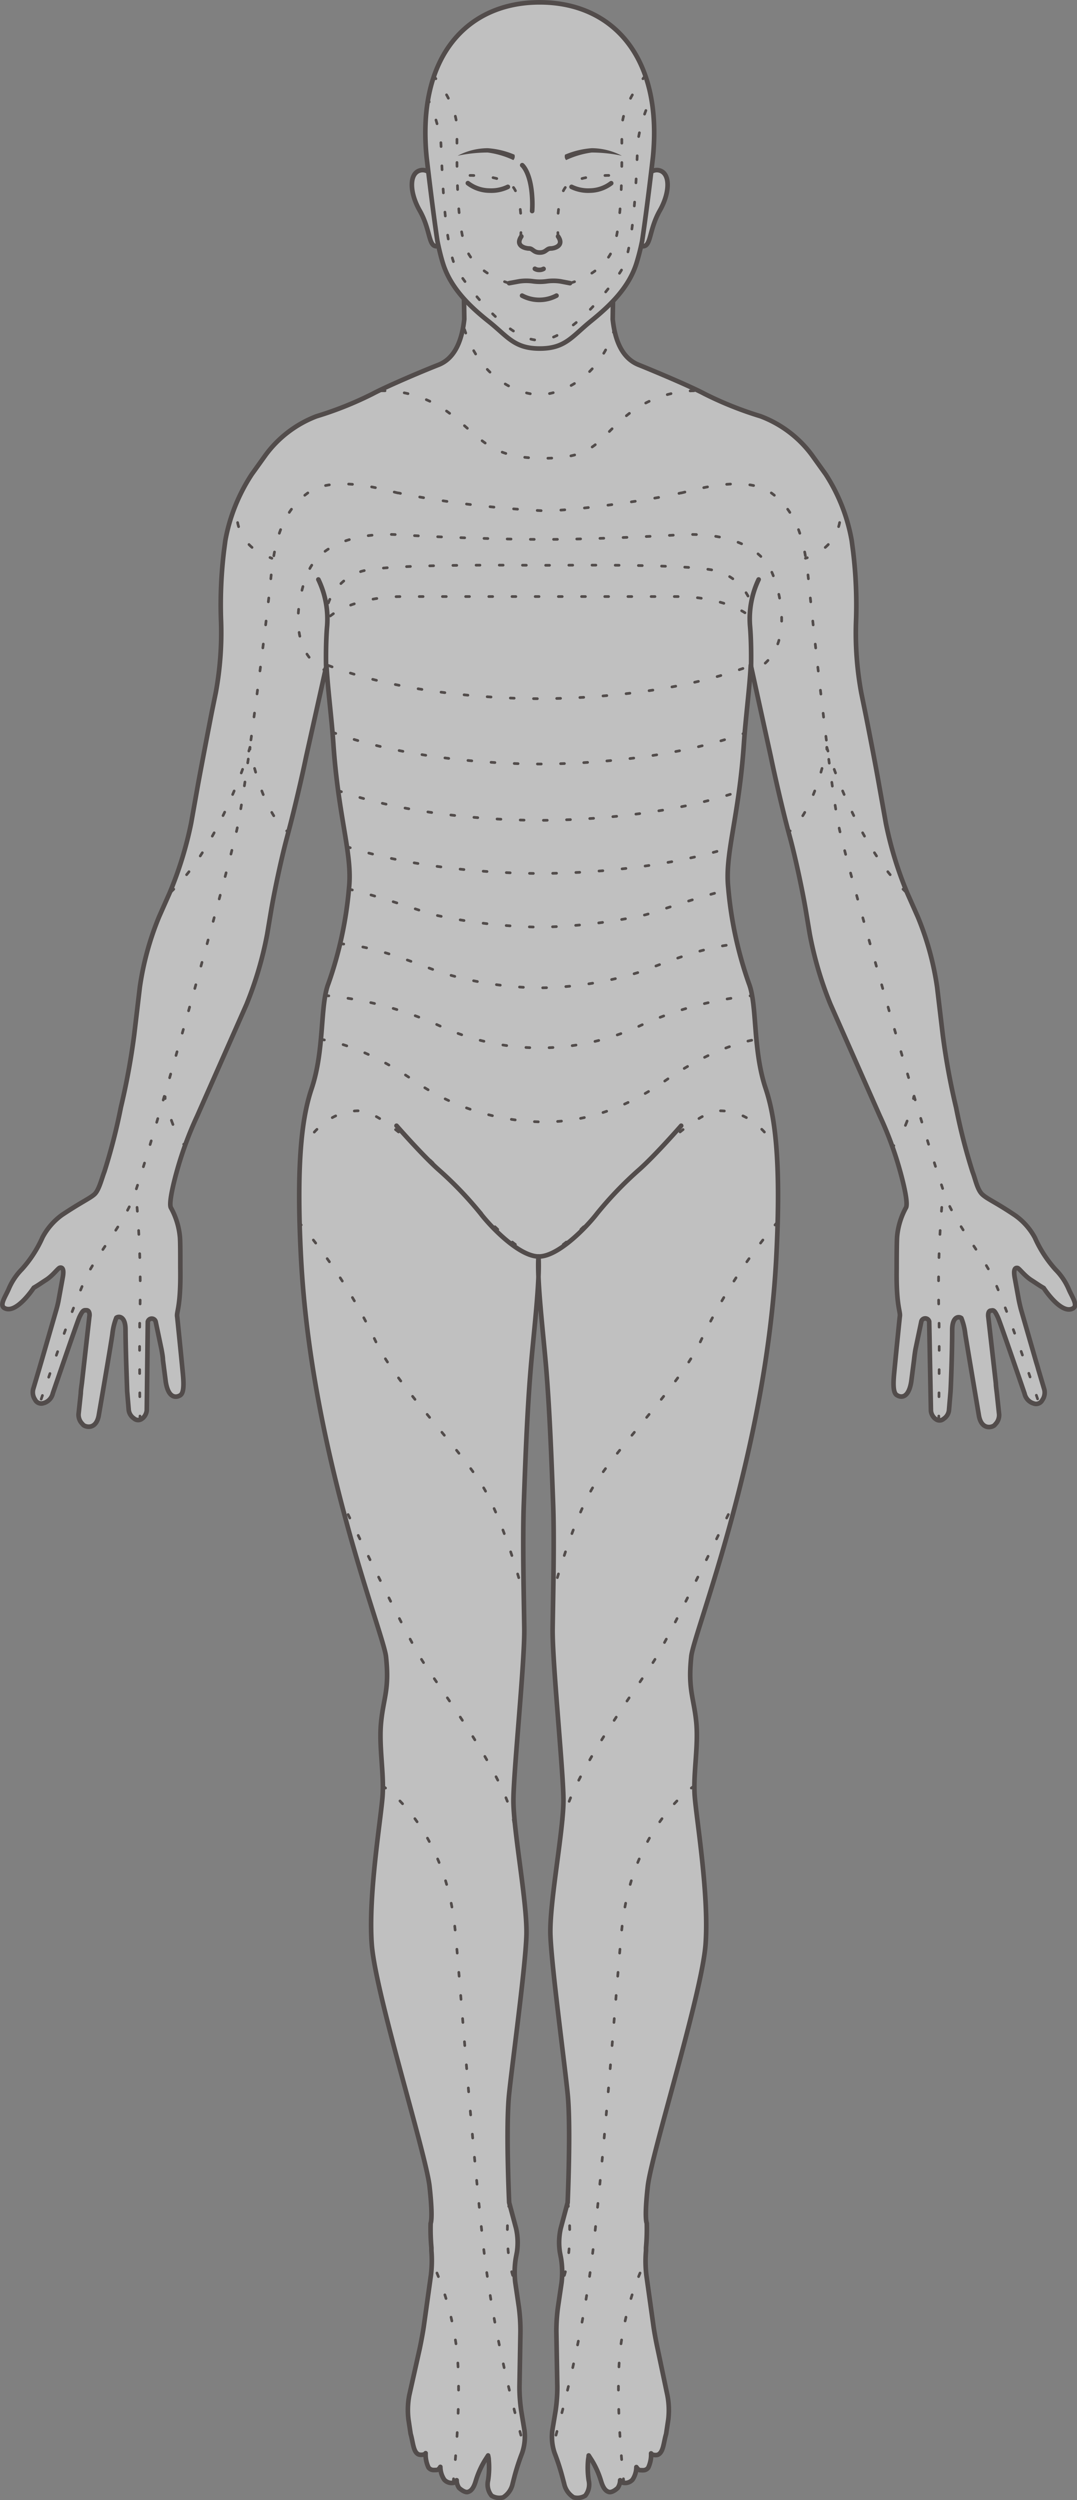 <svg xmlns="http://www.w3.org/2000/svg" viewBox="0 0 156.53 363.22"><rect x="0" y="0" width="156.53" height="363.22" fill="#808080" stroke="none"/><defs><style>.cls-1{opacity:0.5;}.cls-2{fill:#fff;}.cls-10,.cls-11,.cls-3,.cls-5,.cls-6,.cls-7,.cls-8,.cls-9{fill:none;stroke:#231815;stroke-linecap:round;stroke-linejoin:round;}.cls-3{stroke-width:0.67px;}.cls-4{fill:#231815;}.cls-10,.cls-11,.cls-5,.cls-6,.cls-7,.cls-8,.cls-9{stroke-width:0.39px;}.cls-6{stroke-dasharray:0.57 2.87;}.cls-7{stroke-dasharray:0.56 2.81;}.cls-8{stroke-dasharray:0.68 3.39;}.cls-9{stroke-dasharray:0.57 2.87;}.cls-10{stroke-dasharray:0.61 3.03;}.cls-11{stroke-dasharray:0.65 3.27;}</style></defs><title>アセット 1</title><g id="レイヤー_2" data-name="レイヤー 2"><g id="レイヤー_1-2" data-name="レイヤー 1"><g class="cls-1"><path class="cls-2" d="M89.16,39.13l-.11,7.25C89.36,49.3,90.33,52,92.81,53s7.52,3.12,9.59,4.22a51.1,51.1,0,0,0,8.13,3.25A16.53,16.53,0,0,1,118,66.11l2,2.79a26,26,0,0,1,3.79,9.67l.2,1.52a65.14,65.14,0,0,1,.42,10.32,48.17,48.17,0,0,0,.77,10.27l.58,2.84c.58,2.88,1.49,7.6,2,10.5l1,5.62a53.87,53.87,0,0,0,3.12,10.15l1.52,3.43a42.47,42.47,0,0,1,2.8,10.2l.83,7a101.32,101.32,0,0,0,1.93,10.5,85.18,85.18,0,0,0,2.4,9.36c.4,1,.67,2.6,1.45,3.29s1.87,1.08,4.72,3a9.5,9.5,0,0,1,2.88,3.25,17.65,17.65,0,0,0,3,4.63,9.13,9.13,0,0,1,1.95,2.92c.51,1.15,1.33,2.29.6,2.71-1.71,1-4.27-2.95-4.27-2.95-.62-.35-1.2-.77-1.8-1.15-1-.64-1.75-1.7-2-1.76-.73-.14-.44,1.23-.38,1.56l.56,3.08c.08.4.23,1.06.34,1.45l2.08,7.2c.11.4.31,1,.42,1.44l.87,2.93a1.89,1.89,0,0,1-.18,1.35l-.18.29a1,1,0,0,1-1.11.41l-.23-.08a1.91,1.91,0,0,1-1.17-1.38s-3.55-10.38-3.87-11.06c-.52-1.14-.66-1.06-1-1-.55,0-.39,1-.41.83l1.11,9.75c0,.41.11,1.08.15,1.49l.32,3a1.89,1.89,0,0,1-.42,1.3l-.23.26c-.27.31-1.84.82-2.27-1.28,0,0-1.8-10.66-2-11.94a8.9,8.9,0,0,0-.57-2.32c-.33-.26-1.32-.31-1.33,1.74,0,3.67-.21,8.57-.24,8.94l-.23,2.74a1.73,1.73,0,0,1-.59,1.08l-.25.19a.9.9,0,0,1-1.06,0l-.17-.13a1.7,1.7,0,0,1-.55-1.1L135.05,192a.59.59,0,0,0-1.16.06l-.84,4c-.07.41-.16,1.07-.2,1.49l-.41,3.19c-.49,3-2,2-2,2-.58-.23-.67-1.29-.49-3.18.29-3.06.82-8.24.82-8.24.16-.79-.53-1.33-.45-7,0-.72,0-4,.07-4.73a10.79,10.79,0,0,1,1.31-4.19c.36-1-.93-5.43-.93-5.43a51.07,51.07,0,0,0-2.91-7.86l-7.17-16.22a52.8,52.8,0,0,1-3-10.18l-.55-3.29c-.48-2.9-1.49-7.6-2.24-10.44l-.43-1.6c-.75-2.84-1.84-7.53-2.43-10.41l-2.92-13.33c-.2,3.58-.75,7.65-1,11.36-.73,10.81-2.79,16-2.28,20.94a56.06,56.06,0,0,0,3,13.93c1.25,3.2.53,9.56,2.44,15.26,1.24,3.72,2.31,9.87,1.54,24.62-1.48,28.43-12,54.48-12.35,57.9-.51,4.77.37,6,.72,9.51s-.46,7.44-.22,10.77,2.1,14.31,1.58,21.52-7.87,30.45-8.4,35.17S94,323,94,323a29.71,29.71,0,0,1-.11,3.55l0,.44a17.74,17.74,0,0,0,.05,3.54l1,7.16c.13,1,.42,2.55.63,3.51L97,348a11.56,11.56,0,0,1,.13,3.5l-.32,2.13c-.37,1.22-.37,2.62-1.18,3-.2.08-.82.11-1-.19a4.46,4.46,0,0,1-.41,2.07c-.37.48-.8.37-1.18.37-.18,0-.37-.18-.55-.45a3.36,3.36,0,0,1-.56,1.83,1.45,1.45,0,0,1-1.3.46c-.16,0-.34-.15-.5-.38a2,2,0,0,1-.35,1.12c-.3.29-.87.68-1.25.59-.56-.13-.91-.69-1.18-1.61a12.85,12.85,0,0,0-1.31-2.95l-.48-.75c0,.19-.05.39-.08.62a12.37,12.37,0,0,0,.08,3,2.59,2.59,0,0,1-.5,2.22,2.14,2.14,0,0,1-1.69.25,3.09,3.09,0,0,1-1.38-2l-.3-1.13a33,33,0,0,0-1.08-3.3,7.34,7.34,0,0,1-.33-3.33l.46-2.77a23.39,23.39,0,0,0,.26-3.54l-.14-8a26.55,26.55,0,0,1,.23-3.54l.53-3.6a12.76,12.76,0,0,0-.08-3.52l-.17-.9a9.3,9.3,0,0,1,.13-3.47l1-3.73s.49-11,0-15.82S80.19,285.92,80,281.22s1.93-15.38,1.89-19.8-1.64-20.05-1.57-24.83.26-12.82.07-18.1-.47-13.13-1-19.62c-.46-5.49-1.36-12.73-1.13-16.31.23,3.58-.67,10.82-1.13,16.31-.54,6.49-.81,14.33-1,19.62s0,13.32.07,18.1S74.67,257,74.62,261.42s2.05,15.1,1.89,19.8-2,18.11-2.51,22.94S74,320,74,320l1,3.73a9.24,9.24,0,0,1,.13,3.47l-.17.9a12.73,12.73,0,0,0-.07,3.52l.53,3.6a26.71,26.71,0,0,1,.22,3.54l-.14,8a23.84,23.84,0,0,0,.26,3.54l.46,2.77a7.34,7.34,0,0,1-.34,3.33,33.41,33.41,0,0,0-1.08,3.3l-.29,1.13a3.09,3.09,0,0,1-1.38,2,2.14,2.14,0,0,1-1.69-.25,2.58,2.58,0,0,1-.5-2.22,12.55,12.55,0,0,0,.09-3c0-.23-.06-.43-.09-.62l-.48.75a12.81,12.81,0,0,0-1.31,2.95c-.27.92-.62,1.48-1.18,1.61-.37.09-.94-.31-1.25-.59a2,2,0,0,1-.35-1.12c-.16.23-.34.38-.5.38a1.45,1.45,0,0,1-1.3-.46A3.38,3.38,0,0,1,64,358.4c-.17.28-.36.45-.54.45-.38,0-.82.11-1.19-.37a4.47,4.47,0,0,1-.41-2.07c-.17.29-.8.26-1,.19-.81-.33-.81-1.74-1.18-3l-.32-2.13a11.45,11.45,0,0,1,.13-3.5L61,341.22c.21-1,.5-2.53.63-3.51l1-7.16A17.61,17.61,0,0,0,62.7,327l0-.44a29.52,29.52,0,0,1-.11-3.55s.36-.64-.16-5.36-7.87-28-8.4-35.17,1.33-18.19,1.57-21.52-.56-7.23-.21-10.77,1.23-4.74.71-9.51c-.37-3.42-10.87-29.47-12.35-57.9-.77-14.75.29-20.9,1.54-24.62,1.91-5.7,1.19-12.06,2.44-15.26a56.18,56.18,0,0,0,3-13.93c.51-4.94-1.55-10.13-2.28-20.94-.25-3.71-.8-7.79-1-11.36L44.48,110c-.59,2.88-1.69,7.56-2.44,10.41l-.42,1.6c-.75,2.84-1.76,7.55-2.24,10.44l-.55,3.29a53,53,0,0,1-3,10.18l-7.17,16.22A51.44,51.44,0,0,0,25.75,170s-1.3,4.48-.93,5.43a10.77,10.77,0,0,1,1.32,4.19c.09.7.06,4,.07,4.73.08,5.68-.61,6.23-.45,7,0,0,.53,5.18.82,8.24.18,1.89.09,2.95-.49,3.18,0,0-1.53.94-2-2l-.41-3.19c0-.42-.13-1.08-.2-1.49l-.84-4a.59.59,0,0,0-1.16-.06l-.15,12.88a1.72,1.72,0,0,1-.55,1.1l-.17.13a.9.9,0,0,1-1.06,0l-.25-.19a1.74,1.74,0,0,1-.59-1.08l-.23-2.74c0-.37-.21-5.26-.24-8.94,0-2-1-2-1.33-1.74a9,9,0,0,0-.57,2.32c-.16,1.28-2,11.94-2,11.94-.43,2.11-2,1.59-2.27,1.28l-.23-.26a1.88,1.88,0,0,1-.42-1.3l.32-3c0-.42.11-1.08.16-1.49l1.1-9.75c0,.17.14-.8-.41-.83-.39,0-.53-.1-1.05,1-.31.68-3.86,11.06-3.86,11.06a1.91,1.91,0,0,1-1.18,1.38l-.23.07a1,1,0,0,1-1.11-.41L5,203.19a1.88,1.88,0,0,1-.18-1.35l.87-2.93.42-1.44,2.08-7.2c.11-.39.27-1,.34-1.45l.56-3.08c.06-.33.35-1.71-.38-1.56-.28.05-1,1.12-2,1.76-.6.38-1.18.8-1.8,1.15,0,0-2.56,3.92-4.27,2.95-.74-.42.09-1.56.6-2.71a9.14,9.14,0,0,1,1.94-2.93,17.5,17.5,0,0,0,3-4.63A9.55,9.55,0,0,1,9,176.52c2.85-1.9,4.05-2.4,4.72-3s1.06-2.29,1.45-3.29a85.07,85.07,0,0,0,2.4-9.36,102.51,102.51,0,0,0,1.93-10.5l.83-7a42.75,42.75,0,0,1,2.8-10.2l1.52-3.43a53.88,53.88,0,0,0,3.13-10.15l1-5.62c.53-2.89,1.44-7.62,2-10.5l.58-2.84a48.06,48.06,0,0,0,.77-10.27,65.44,65.44,0,0,1,.42-10.32l.2-1.52A25.93,25.93,0,0,1,36.6,68.9l2-2.79A16.52,16.52,0,0,1,46,60.48a51.13,51.13,0,0,0,8.13-3.25c2.07-1.1,7.11-3.25,9.59-4.22s3.44-3.71,3.76-6.64l-.11-7.25Z"/><path class="cls-3" d="M89.16,39.13l-.11,7.25C89.36,49.3,90.33,52,92.81,53s7.52,3.12,9.59,4.22a51.1,51.1,0,0,0,8.13,3.25A16.53,16.53,0,0,1,118,66.11l2,2.79a26,26,0,0,1,3.79,9.67l.2,1.52a65.14,65.14,0,0,1,.42,10.32,48.17,48.17,0,0,0,.77,10.27l.58,2.84c.58,2.88,1.49,7.6,2,10.5l1,5.62a53.87,53.87,0,0,0,3.12,10.15l1.52,3.43a42.47,42.47,0,0,1,2.8,10.2l.83,7a101.32,101.32,0,0,0,1.93,10.5,85.18,85.18,0,0,0,2.4,9.36c.4,1,.67,2.6,1.45,3.29s1.87,1.08,4.72,3a9.5,9.5,0,0,1,2.88,3.25,17.65,17.65,0,0,0,3,4.63,9.13,9.13,0,0,1,1.95,2.92c.51,1.15,1.33,2.29.6,2.71-1.71,1-4.27-2.95-4.27-2.95-.62-.35-1.2-.77-1.8-1.15-1-.64-1.75-1.7-2-1.76-.73-.14-.44,1.23-.38,1.56l.56,3.08c.08.4.23,1.06.34,1.45l2.08,7.2c.11.4.31,1,.42,1.44l.87,2.93a1.89,1.89,0,0,1-.18,1.35l-.18.29a1,1,0,0,1-1.11.41l-.23-.08a1.91,1.91,0,0,1-1.17-1.38s-3.55-10.38-3.87-11.06c-.52-1.14-.66-1.06-1-1-.55,0-.39,1-.41.83l1.11,9.75c0,.41.11,1.08.15,1.49l.32,3a1.89,1.89,0,0,1-.42,1.3l-.23.26c-.27.31-1.84.82-2.27-1.28,0,0-1.8-10.66-2-11.94a8.9,8.9,0,0,0-.57-2.32c-.33-.26-1.32-.31-1.33,1.74,0,3.67-.21,8.57-.24,8.94l-.23,2.74a1.73,1.73,0,0,1-.59,1.08l-.25.19a.9.9,0,0,1-1.06,0l-.17-.13a1.7,1.7,0,0,1-.55-1.1L135.05,192a.59.59,0,0,0-1.16.06l-.84,4c-.07.41-.16,1.07-.2,1.49l-.41,3.19c-.49,3-2,2-2,2-.58-.23-.67-1.29-.49-3.18.29-3.06.82-8.24.82-8.24.16-.79-.53-1.33-.45-7,0-.72,0-4,.07-4.73a10.79,10.79,0,0,1,1.31-4.19c.36-1-.93-5.43-.93-5.43a51.07,51.07,0,0,0-2.91-7.86l-7.17-16.22a52.8,52.8,0,0,1-3-10.18l-.55-3.29c-.48-2.9-1.49-7.6-2.24-10.44l-.43-1.6c-.75-2.84-1.84-7.53-2.43-10.41l-2.92-13.33c-.2,3.58-.75,7.65-1,11.36-.73,10.81-2.79,16-2.28,20.94a56.06,56.06,0,0,0,3,13.93c1.25,3.2.53,9.56,2.44,15.26,1.24,3.72,2.31,9.87,1.54,24.62-1.48,28.43-12,54.48-12.35,57.9-.51,4.77.37,6,.72,9.51s-.46,7.44-.22,10.77,2.1,14.31,1.58,21.52-7.87,30.45-8.4,35.17S94,323,94,323a29.71,29.71,0,0,1-.11,3.55l0,.44a17.74,17.74,0,0,0,.05,3.54l1,7.16c.13,1,.42,2.55.63,3.51L97,348a11.56,11.56,0,0,1,.13,3.5l-.32,2.13c-.37,1.22-.37,2.62-1.18,3-.2.08-.82.11-1-.19a4.46,4.46,0,0,1-.41,2.07c-.37.48-.8.37-1.18.37-.18,0-.37-.18-.55-.45a3.36,3.36,0,0,1-.56,1.83,1.45,1.45,0,0,1-1.3.46c-.16,0-.34-.15-.5-.38a2,2,0,0,1-.35,1.12c-.3.29-.87.68-1.25.59-.56-.13-.91-.69-1.18-1.61a12.85,12.85,0,0,0-1.31-2.95l-.48-.75c0,.19-.05.39-.08.62a12.37,12.37,0,0,0,.08,3,2.59,2.59,0,0,1-.5,2.22,2.14,2.14,0,0,1-1.69.25,3.09,3.09,0,0,1-1.38-2l-.3-1.13a33,33,0,0,0-1.08-3.3,7.34,7.34,0,0,1-.33-3.33l.46-2.77a23.39,23.39,0,0,0,.26-3.54l-.14-8a26.55,26.55,0,0,1,.23-3.54l.53-3.6a12.76,12.76,0,0,0-.08-3.52l-.17-.9a9.3,9.3,0,0,1,.13-3.47l1-3.73s.49-11,0-15.82S80.19,285.92,80,281.22s1.93-15.38,1.89-19.8-1.64-20.05-1.57-24.83.26-12.82.07-18.1-.47-13.13-1-19.62c-.46-5.49-1.36-12.73-1.13-16.31.23,3.58-.67,10.82-1.13,16.31-.54,6.49-.81,14.33-1,19.62s0,13.32.07,18.1S74.67,257,74.62,261.42s2.05,15.1,1.89,19.8-2,18.11-2.51,22.94S74,320,74,320l1,3.73a9.24,9.24,0,0,1,.13,3.47l-.17.9a12.73,12.73,0,0,0-.07,3.52l.53,3.6a26.71,26.71,0,0,1,.22,3.54l-.14,8a23.84,23.84,0,0,0,.26,3.54l.46,2.77a7.34,7.34,0,0,1-.34,3.33,33.41,33.41,0,0,0-1.08,3.3l-.29,1.13a3.09,3.09,0,0,1-1.38,2,2.14,2.14,0,0,1-1.69-.25,2.58,2.58,0,0,1-.5-2.22,12.55,12.55,0,0,0,.09-3c0-.23-.06-.43-.09-.62l-.48.75a12.81,12.81,0,0,0-1.31,2.95c-.27.92-.62,1.48-1.18,1.61-.37.09-.94-.31-1.25-.59a2,2,0,0,1-.35-1.12c-.16.23-.34.38-.5.38a1.45,1.45,0,0,1-1.3-.46A3.38,3.38,0,0,1,64,358.4c-.17.28-.36.45-.54.45-.38,0-.82.11-1.19-.37a4.47,4.47,0,0,1-.41-2.07c-.17.29-.8.26-1,.19-.81-.33-.81-1.74-1.18-3l-.32-2.13a11.45,11.45,0,0,1,.13-3.5L61,341.22c.21-1,.5-2.53.63-3.51l1-7.16A17.61,17.61,0,0,0,62.7,327l0-.44a29.52,29.52,0,0,1-.11-3.55s.36-.64-.16-5.36-7.87-28-8.4-35.17,1.33-18.19,1.57-21.52-.56-7.23-.21-10.77,1.23-4.74.71-9.51c-.37-3.42-10.87-29.47-12.35-57.9-.77-14.75.29-20.9,1.54-24.62,1.91-5.7,1.19-12.06,2.44-15.26a56.18,56.18,0,0,0,3-13.93c.51-4.94-1.55-10.13-2.28-20.94-.25-3.71-.8-7.79-1-11.36L44.48,110c-.59,2.88-1.69,7.56-2.44,10.41l-.42,1.6c-.75,2.84-1.76,7.55-2.24,10.44l-.55,3.29a53,53,0,0,1-3,10.18l-7.17,16.22A51.44,51.44,0,0,0,25.75,170s-1.3,4.48-.93,5.43a10.77,10.77,0,0,1,1.32,4.19c.09.7.06,4,.07,4.73.08,5.68-.61,6.23-.45,7,0,0,.53,5.18.82,8.24.18,1.89.09,2.95-.49,3.18,0,0-1.53.94-2-2l-.41-3.19c0-.42-.13-1.08-.2-1.49l-.84-4a.59.59,0,0,0-1.16-.06l-.15,12.88a1.72,1.72,0,0,1-.55,1.1l-.17.13a.9.9,0,0,1-1.06,0l-.25-.19a1.74,1.74,0,0,1-.59-1.08l-.23-2.74c0-.37-.21-5.26-.24-8.94,0-2-1-2-1.33-1.74a9,9,0,0,0-.57,2.32c-.16,1.28-2,11.94-2,11.94-.43,2.11-2,1.59-2.27,1.28l-.23-.26a1.88,1.88,0,0,1-.42-1.3l.32-3c0-.42.11-1.08.16-1.49l1.1-9.75c0,.17.14-.8-.41-.83-.39,0-.53-.1-1.05,1-.31.68-3.86,11.06-3.86,11.06a1.91,1.91,0,0,1-1.18,1.38l-.23.07a1,1,0,0,1-1.11-.41L5,203.19a1.88,1.88,0,0,1-.18-1.35l.87-2.93.42-1.44,2.08-7.2c.11-.39.27-1,.34-1.45l.56-3.08c.06-.33.35-1.71-.38-1.56-.28.05-1,1.12-2,1.76-.6.38-1.18.8-1.8,1.15,0,0-2.56,3.92-4.27,2.95-.74-.42.09-1.56.6-2.71a9.14,9.14,0,0,1,1.94-2.93,17.5,17.5,0,0,0,3-4.63A9.55,9.55,0,0,1,9,176.52c2.85-1.9,4.05-2.4,4.72-3s1.06-2.29,1.45-3.29a85.07,85.07,0,0,0,2.4-9.36,102.51,102.51,0,0,0,1.93-10.5l.83-7a42.75,42.75,0,0,1,2.8-10.2l1.52-3.43a53.88,53.88,0,0,0,3.13-10.15l1-5.62c.53-2.89,1.44-7.62,2-10.5l.58-2.84a48.06,48.06,0,0,0,.77-10.27,65.44,65.44,0,0,1,.42-10.32l.2-1.52A25.93,25.93,0,0,1,36.6,68.9l2-2.79A16.52,16.52,0,0,1,46,60.48a51.13,51.13,0,0,0,8.13-3.25c2.07-1.1,7.11-3.25,9.59-4.22s3.44-3.71,3.76-6.64l-.11-7.25Z"/><path class="cls-3" d="M110.26,84.19A13.26,13.26,0,0,0,109,90.86c.23,2.55.16,5.83.16,5.83"/><path class="cls-3" d="M46.27,84.19a13.25,13.25,0,0,1,1.28,6.67c-.23,2.55-.16,5.83-.16,5.83"/><path class="cls-2" d="M62.79,25.61a1.49,1.49,0,0,0-1.61-.88c-1.74.31-1.71,3.18-.18,5.86,1.85,3.26,1.07,5.93,3.16,5Z"/><path class="cls-3" d="M62.79,25.61a1.49,1.49,0,0,0-1.61-.88c-1.74.31-1.71,3.18-.18,5.86,1.85,3.26,1.07,5.93,3.16,5Z"/><path class="cls-2" d="M94.1,25.61a1.49,1.49,0,0,1,1.61-.88c1.74.31,1.71,3.18.19,5.86-1.85,3.26-1.08,5.93-3.17,5Z"/><path class="cls-3" d="M94.1,25.61a1.49,1.49,0,0,1,1.61-.88c1.74.31,1.71,3.18.19,5.86-1.85,3.26-1.08,5.93-3.17,5Z"/><path class="cls-2" d="M78.44,50.64c3.72,0,4.66-1.73,7.46-4s5.5-4.86,6.61-8.41A33.08,33.08,0,0,0,93.33,35c.75-5,1.57-12.19,1.57-12.19C96.33,8.23,89,.34,78.44.34S60.56,8.23,62,22.82c0,0,.82,7.17,1.57,12.19.24,1.19.51,2.3.81,3.26,1.11,3.56,3.86,6.22,6.62,8.41s3.74,4,7.46,4"/><path class="cls-3" d="M81.11,34.35c1,1.45-.73,1.77-1.08,1.75-.62,0-.65.59-1.59.59s-1-.62-1.59-.59c-.36,0-2.07-.3-1.08-1.75"/><path class="cls-4" d="M74.61,23.26a12.73,12.73,0,0,0-3.72-1.1,21.1,21.1,0,0,0-4.38.47,9.45,9.45,0,0,1,4.38-1.1,12.08,12.08,0,0,1,3.88.94.78.78,0,0,1-.16.79"/><path class="cls-4" d="M82.28,23.26A12.71,12.71,0,0,1,86,22.16a21.1,21.1,0,0,1,4.38.47A9.44,9.44,0,0,0,86,21.53a12.11,12.11,0,0,0-3.88.94.79.79,0,0,0,.16.79"/><path class="cls-3" d="M82.84,41.14l-1.41-.27a7,7,0,0,0-2,0,7.22,7.22,0,0,1-1.94,0,7,7,0,0,0-2,0L74,41.14"/><path class="cls-3" d="M80.88,42.95a5.35,5.35,0,0,1-5,0"/><path class="cls-3" d="M73.81,27.15a5.56,5.56,0,0,1-2.69.54A5.24,5.24,0,0,1,68,26.61"/><path class="cls-3" d="M83.07,27.15a5.56,5.56,0,0,0,2.69.54,5.25,5.25,0,0,0,3.07-1.07"/><path class="cls-3" d="M78.44,50.64c3.72,0,4.66-1.73,7.46-4s5.5-4.86,6.61-8.41A33.08,33.08,0,0,0,93.33,35c.75-5,1.57-12.19,1.57-12.19C96.33,8.23,89,.34,78.44.34S60.56,8.23,62,22.82c0,0,.82,7.17,1.57,12.19.24,1.19.51,2.3.81,3.26,1.11,3.56,3.86,6.22,6.62,8.41S74.72,50.64,78.44,50.64Z"/><path class="cls-3" d="M99,163.55s-3.72,4.26-6.07,6.35a52.81,52.81,0,0,0-6.16,6.41c-1.37,1.79-5.56,6.24-8.46,6.24s-7.09-4.44-8.46-6.24a52.32,52.32,0,0,0-6.15-6.41c-2.35-2.1-6.07-6.35-6.07-6.35"/><path class="cls-3" d="M75.9,24s1.23,1,1.44,4.66a15.56,15.56,0,0,1,0,2"/><path class="cls-3" d="M79,39.06a1.23,1.23,0,0,1-.62.15,1.18,1.18,0,0,1-.64-.16"/><path class="cls-5" d="M57.93,71.62l.27.06"/><path class="cls-6" d="M61,72.21a146.88,146.88,0,0,0,18,2c4.28,0,13.29-1.27,18.25-2.22"/><path class="cls-5" d="M98.68,71.68l.27-.06"/><path class="cls-7" d="M47.74,96.69c11.9,4.55,26.83,4.82,30.7,4.82s18.8-.27,30.7-4.82"/><path class="cls-7" d="M48.27,106.37C60.07,110.72,74.63,111,78.44,111s18.07-.26,29.81-4.49"/><path class="cls-7" d="M49.09,114.85c11.65,4.08,25.63,4.33,29.35,4.33s17.41-.25,29-4.2"/><path class="cls-7" d="M50.37,123c11.37,3.66,24.48,3.9,28.07,3.9s16.42-.23,27.7-3.78"/><path class="cls-7" d="M50.66,129.17c4.36,1,10.56,3.22,12.43,3.74a77,77,0,0,0,15.35,1.79,76.89,76.89,0,0,0,15.35-1.79c1.82-.51,7.75-2.61,12.09-3.66"/><path class="cls-7" d="M49.4,137.11c5.33.39,10.75,2.77,14.76,4.19a50.63,50.63,0,0,0,14.28,2.22,50.61,50.61,0,0,0,14.28-2.22c3.92-1.38,9.2-3.7,14.42-4.16"/><path class="cls-7" d="M47.23,144.63a50.8,50.8,0,0,1,16.93,4.53,34.66,34.66,0,0,0,28.57,0,51.15,51.15,0,0,1,16.59-4.51"/><path class="cls-7" d="M46.59,151c3.53.51,8.36,2.41,13.56,6A33.68,33.68,0,0,0,79,163c5.76,0,11.52-1.7,17.7-6,5-3.48,9.71-5.38,13.22-6"/><path class="cls-7" d="M47.56,97.54c-6-2.69-4.3-10.94-2.81-14.38,1.88-4.36,7.69-5.82,13.19-5.47s15,.68,21.09.68S93.46,78,99,77.69s11.31,1.11,13.19,5.47c1.49,3.44,3.19,11.69-2.82,14.38"/><path class="cls-7" d="M47.73,87.59a7.48,7.48,0,0,1,4.62-4.52c3.08-1.2,22.88-.94,26.68-.94s22.43-.26,25.51.94a7.49,7.49,0,0,1,4.62,4.52"/><path class="cls-7" d="M48,89.49c2.18-1.71,6.19-2.82,10.47-2.82H98.47c4.27,0,8.28,1.11,10.47,2.82"/><path class="cls-7" d="M55.4,56.77a16,16,0,0,1,10,3.32c4.73,3.69,5.78,6.49,13.6,6.49s7.7-2.8,12.43-6.49a16,16,0,0,1,10-3.32"/><path class="cls-7" d="M99,71.62c1.31-.26,9.26-2.82,13.11,0s4.87,7.18,5.39,12.56,3.08,29.24,4.36,35.65,14.11,51,15.9,54.88S142.2,181.65,144,185s7,18.82,7,18.82"/><path class="cls-7" d="M136.44,206.29s.14-12.59,0-16.19a143.92,143.92,0,0,1,.64-17"/><path class="cls-5" d="M132.81,159.34l-.05.27"/><path class="cls-8" d="M131.84,162.87a15.58,15.58,0,0,1-1,2.18"/><path class="cls-5" d="M129.91,166.45l-.19.2"/><path class="cls-5" d="M120.17,108.58s0,.1,0,.27"/><path class="cls-9" d="M119.47,111.64c-.67,2.47-1.85,5.87-3.64,8.06"/><path class="cls-5" d="M114.84,120.72l-.22.18"/><path class="cls-7" d="M120.17,108.58s4.07,14.08,11.69,21.2"/><path class="cls-5" d="M117.06,81.11l.27-.08"/><path class="cls-10" d="M119.94,79.53a6.38,6.38,0,0,0,2.2-5.12"/><path class="cls-5" d="M122,72.89c0-.09,0-.19-.05-.28"/><path class="cls-7" d="M79,182.56s2.76-.94,7.7-6.24,14-14.94,17.89-14.94,6.42,2.59,8.21,5.27"/><path class="cls-7" d="M113,177.54a79.69,79.69,0,0,0-11.15,17.27c-3.06,6.56-12.8,16.07-15.93,21.71s-5.53,14.88-5.53,14.88"/><path class="cls-7" d="M107.31,217s-9.43,19.83-12.24,24.28S82.5,258.64,81.62,265.59"/><path class="cls-7" d="M100.93,259.45s-9.08,5.81-10.56,20.85c-.75,7.67-2,26.3-4,45-1.77,16.5-6.1,29.89-6,30.28"/><path class="cls-7" d="M90.67,360.69s-1.55-13.71-.3-20.89a42.33,42.33,0,0,1,3.4-11.28"/><path class="cls-7" d="M82.54,320s1,7.17-.89,11.61"/><path class="cls-7" d="M81.11,34.35s-.55-6.47,1.73-7.74,6-1.12,6-1.12"/><path class="cls-7" d="M93.79,11S90.37,15,90.37,18.79s.25,14.53-1.53,17.91-6,4.44-6,4.44"/><path class="cls-7" d="M57.84,71.62c-1.31-.26-9.26-2.82-13.11,0s-4.87,7.18-5.38,12.56-3.49,29.24-4.77,35.65-13.7,51-15.49,54.88S14.6,181.65,12.8,185s-7,18.82-7,18.82"/><path class="cls-7" d="M20.35,206.29s-.14-12.59,0-16.19a144.9,144.9,0,0,0-.64-17.05"/><path class="cls-5" d="M24,159.34s0,.1,0,.27"/><path class="cls-11" d="M24.91,162.76a16.18,16.18,0,0,0,.9,2.1"/><path class="cls-5" d="M26.7,166.24l.18.21"/><path class="cls-5" d="M36.33,108.58s0,.1,0,.27"/><path class="cls-9" d="M37,111.64c.67,2.47,1.84,5.87,3.63,8.06"/><path class="cls-5" d="M41.67,120.72l.22.18"/><path class="cls-7" d="M36.33,108.58s-4.07,14.08-11.69,21.2"/><path class="cls-5" d="M39.51,81.11,39.24,81"/><path class="cls-10" d="M36.63,79.53a6.38,6.38,0,0,1-2.21-5.12"/><path class="cls-5" d="M34.58,72.89c0-.09,0-.19.05-.28"/><path class="cls-7" d="M77.77,182.56s-2.77-.94-7.71-6.24-14-14.94-17.89-14.94S45.75,164,44,166.65"/><path class="cls-7" d="M43.42,177.54a79.66,79.66,0,0,1,11.15,17.27c3.06,6.56,12.8,16.07,15.93,21.71S76,231.4,76,231.4"/><path class="cls-7" d="M49.14,217s9.43,19.83,12.24,24.28S74,258.64,74.82,265.59"/><path class="cls-7" d="M55.58,259.45s9.08,5.81,10.56,20.85c.75,7.67,2,26.3,4,45,1.77,16.5,6.11,29.89,6,30.28"/><path class="cls-7" d="M65.86,360.69s1.55-13.71.3-20.89a42.38,42.38,0,0,0-3.4-11.28"/><path class="cls-7" d="M74,320s-1,7.17.89,11.61"/><path class="cls-7" d="M75.68,34.35s.55-6.47-1.73-7.74-6-1.12-6-1.12"/><path class="cls-7" d="M63,11s3.42,3.92,3.42,7.75S66.17,33.32,68,36.7s6,4.44,6,4.44"/><path class="cls-7" d="M62.15,14.3a22.26,22.26,0,0,1,1.92,6.28c.16,2.56.36,15.25,2.35,18.62.82,1.38,7,10.23,11.93,10.23s11.21-8.85,12-10.23c2-3.37,2.2-16.06,2.35-18.62a22.14,22.14,0,0,1,1.92-6.28"/><path class="cls-7" d="M67.51,47.86C70,55.55,75.9,57.34,78.4,57.34s8.43-1.79,10.89-9.47"/></g></g></g></svg>